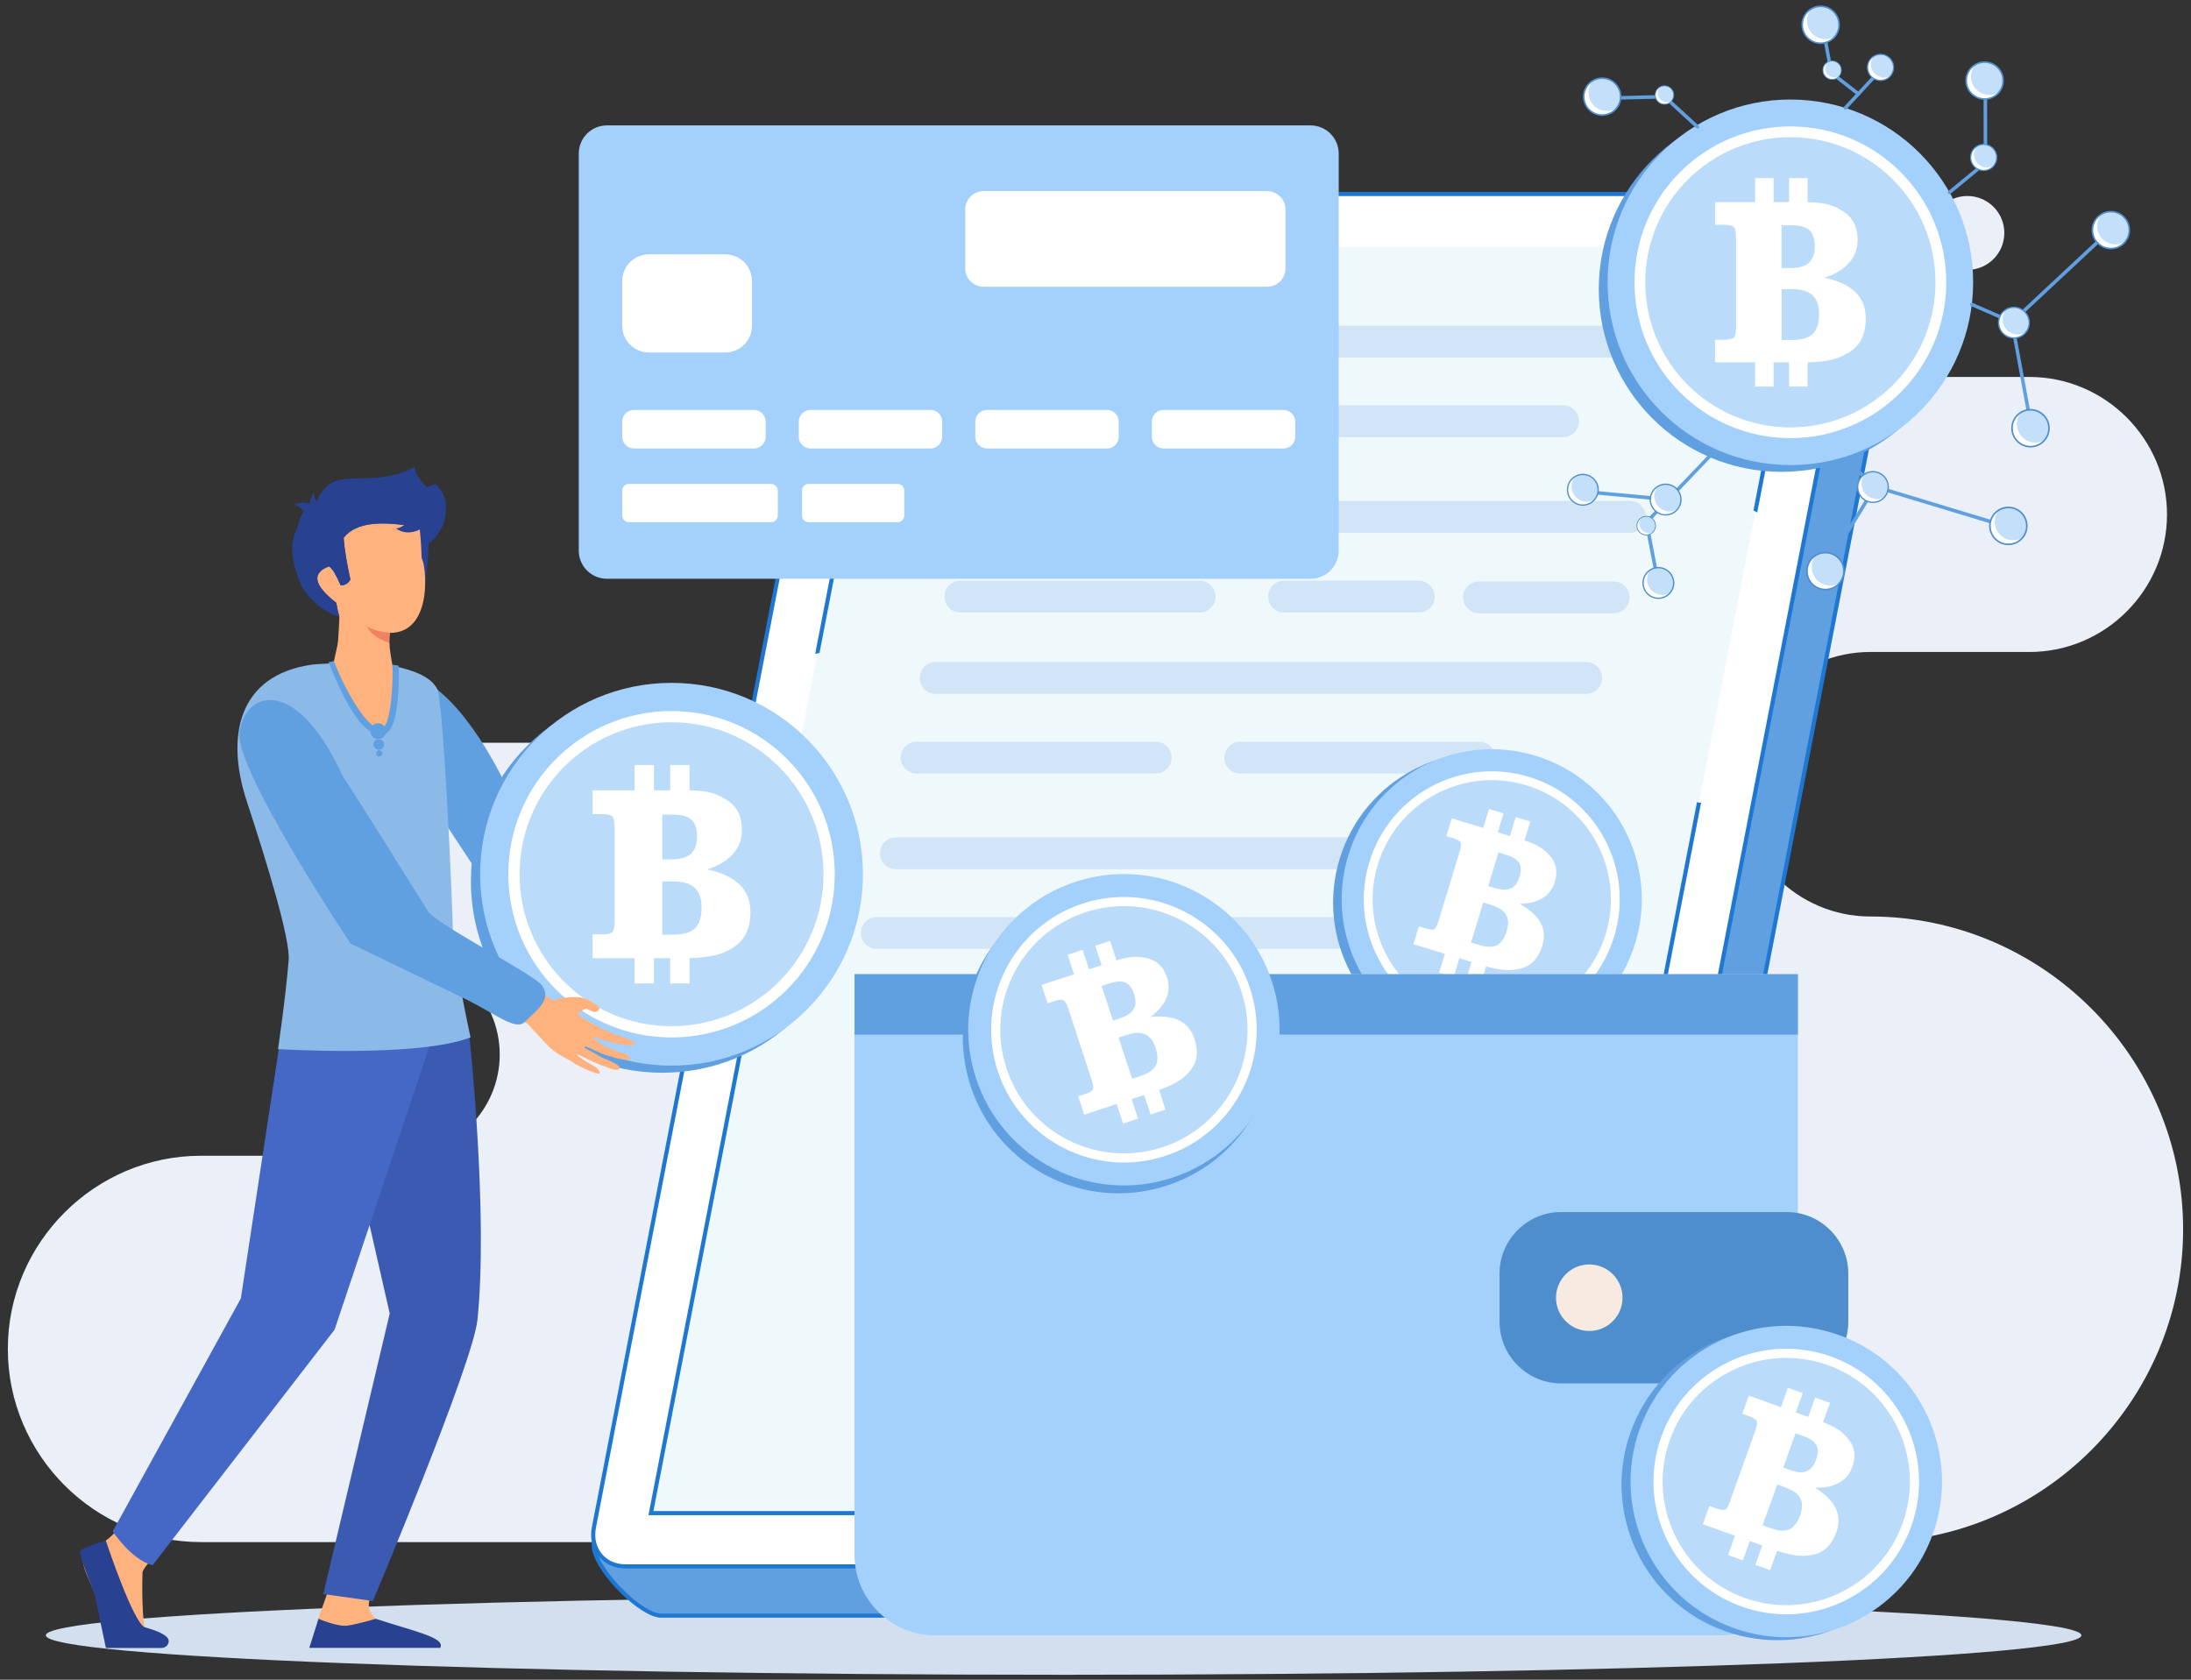 <svg xmlns="http://www.w3.org/2000/svg" width="210" height="161" viewBox="0 0 210 161" fill="none"><rect x="0" y="0" width="210" height="161" fill="#333333" stroke="none"/><g clip-path="url(#clip0_1842_6052)"><path fill-rule="evenodd" clip-rule="evenodd" d="M188.567 25.868C186.611 25.868 185.026 24.282 185.026 22.327C185.026 20.372 186.611 18.786 188.567 18.786C190.522 18.786 192.108 20.372 192.108 22.327C192.108 24.282 190.522 25.868 188.567 25.868ZM38.19 110.779H19.267C9.082 110.779 0.75 119.111 0.75 129.295C0.75 139.478 9.082 147.81 19.267 147.81H179.263C195.754 147.81 209.245 134.319 209.245 117.828C209.245 101.337 195.754 87.846 179.263 87.846C172.29 87.846 166.586 82.142 166.586 75.169C166.586 68.196 172.29 62.492 179.263 62.492H194.519C201.769 62.492 207.7 56.561 207.7 49.312C207.7 42.064 201.769 36.131 194.519 36.131H175.227C172.405 36.131 170.096 33.823 170.096 31.001C170.096 28.179 172.405 25.87 175.227 25.87H178.629C180.578 25.87 182.172 24.276 182.172 22.329C182.172 20.38 180.578 18.788 178.629 18.788H156.312C151.612 18.788 151.089 24.339 139.217 24.339H111.69C109.148 24.339 107.068 26.419 107.068 28.961C107.068 31.502 109.146 33.582 111.69 33.582H116.127C119.81 33.582 122.823 36.596 122.823 40.278C122.823 43.961 119.81 46.974 116.127 46.974H102.771C84.737 46.974 82.19 51.687 79.031 61.062C75.872 70.436 59.468 71.192 59.468 71.192H37.036C31.485 71.192 26.947 75.733 26.947 81.281C26.947 86.832 31.488 91.373 37.036 91.373H38.192C43.531 91.373 47.896 95.74 47.896 101.077C47.896 106.415 43.528 110.783 38.192 110.783L38.19 110.779Z" fill="#EAEFF8"></path><path fill-rule="evenodd" clip-rule="evenodd" d="M101.945 160.529C155.675 160.529 199.496 158.83 199.496 156.747C199.496 154.665 155.675 152.966 101.945 152.966C48.214 152.966 4.394 154.665 4.394 156.747C4.394 158.83 48.214 160.529 101.945 160.529Z" fill="#D2DFEE"></path><path fill-rule="evenodd" clip-rule="evenodd" d="M176.84 18.6H86.656C84.597 18.6 84.82 25.021 84.357 27.065L56.943 147.854C56.478 149.898 61.303 154.861 63.362 154.861H153.548C155.607 154.861 157.615 153.179 158.013 151.12L182.024 27.065C182.422 25.007 178.899 18.6 176.84 18.6Z" fill="#61A0E0"></path><path fill-rule="evenodd" clip-rule="evenodd" d="M176.842 18.401H86.657C84.979 18.401 84.68 21.9 84.45 24.617C84.365 25.601 84.29 26.479 84.167 27.018L56.752 147.807C56.728 147.916 56.716 148.029 56.716 148.147C56.716 149.229 57.734 150.825 59.021 152.207C60.301 153.58 61.861 154.756 62.951 155.004C63.099 155.039 63.236 155.055 63.365 155.055H153.552C154.627 155.055 155.689 154.617 156.532 153.91C157.374 153.205 158.002 152.229 158.21 151.152L182.221 27.097C182.245 26.976 182.256 26.843 182.256 26.701C182.256 25.53 181.484 23.564 180.464 21.849C179.434 20.118 178.135 18.626 177.095 18.424C177.01 18.407 176.927 18.399 176.846 18.399L176.842 18.401ZM86.657 18.795H176.842C176.899 18.795 176.957 18.801 177.016 18.814C177.939 18.991 179.143 20.405 180.122 22.053C181.112 23.716 181.86 25.605 181.86 26.705C181.86 26.825 181.852 26.934 181.833 27.029L157.822 151.084C157.632 152.067 157.055 152.962 156.279 153.613C155.503 154.261 154.532 154.665 153.55 154.665H63.364C63.263 154.665 63.151 154.651 63.036 154.625C62.022 154.394 60.54 153.267 59.307 151.942C58.079 150.625 57.11 149.128 57.11 148.151C57.11 148.06 57.118 147.975 57.136 147.898L84.549 27.107C84.678 26.534 84.755 25.645 84.84 24.651C85.058 22.092 85.341 18.797 86.656 18.797L86.657 18.795Z" fill="#1E77D1"></path><path fill-rule="evenodd" clip-rule="evenodd" d="M175.588 18.6H85.404C83.346 18.6 81.336 20.282 80.938 22.341L56.927 146.396C56.529 148.454 57.886 150.137 59.944 150.137H150.131C152.189 150.137 154.197 148.452 154.595 146.396L178.606 22.341C179.004 20.282 177.647 18.6 175.588 18.6Z" fill="white"></path><path fill-rule="evenodd" clip-rule="evenodd" d="M175.589 18.401H85.404C84.327 18.401 83.267 18.84 82.423 19.547C81.58 20.252 80.952 21.227 80.746 22.302L56.733 146.357C56.684 146.611 56.66 146.862 56.66 147.102C56.66 147.898 56.919 148.615 57.367 149.169C57.82 149.724 58.464 150.116 59.236 150.266C59.462 150.31 59.698 150.332 59.943 150.332H150.129C151.204 150.332 152.266 149.894 153.109 149.187C153.951 148.482 154.579 147.504 154.787 146.43L178.798 22.375C178.847 22.118 178.871 21.87 178.871 21.629C178.871 20.833 178.614 20.118 178.164 19.563C177.712 19.007 177.069 18.616 176.296 18.466C176.069 18.424 175.833 18.399 175.589 18.399V18.401ZM85.404 18.795H175.589C175.811 18.795 176.023 18.816 176.223 18.854C176.902 18.985 177.465 19.329 177.859 19.813C178.253 20.298 178.477 20.928 178.477 21.631C178.477 21.849 178.457 22.076 178.412 22.302L154.401 146.357C154.211 147.341 153.634 148.236 152.858 148.886C152.082 149.536 151.111 149.938 150.129 149.938H59.943C59.72 149.938 59.508 149.916 59.308 149.88C58.63 149.748 58.066 149.407 57.672 148.922C57.278 148.438 57.054 147.807 57.054 147.102C57.054 146.884 57.076 146.66 57.119 146.432L81.132 22.377C81.322 21.393 81.899 20.498 82.675 19.848C83.451 19.199 84.422 18.795 85.404 18.795Z" fill="#1E77D1"></path><path fill-rule="evenodd" clip-rule="evenodd" d="M173.145 23.702L149.661 145.032H62.39L85.874 23.702H173.145Z" fill="#EFF9FC"></path><path fill-rule="evenodd" clip-rule="evenodd" d="M172.907 23.898L168.063 48.925C168.186 48.988 168.308 49.056 168.425 49.125L173.384 23.504H157.624C157.703 23.633 157.78 23.765 157.854 23.898H172.907ZM162.648 76.899L149.498 144.834H126.444C126.434 144.965 126.42 145.097 126.404 145.228H149.825L163.042 76.948C162.91 76.936 162.779 76.917 162.65 76.899H162.648ZM107.218 144.834H62.628L72.881 91.863C72.76 91.79 72.641 91.713 72.526 91.635L62.151 145.228H107.325C107.287 145.099 107.251 144.967 107.218 144.834ZM78.549 62.578L80.43 52.866C80.315 52.751 80.206 52.63 80.099 52.508L78.133 62.669C78.27 62.634 78.41 62.606 78.551 62.58L78.549 62.578ZM83.05 39.324L86.035 23.898H108.628L108.77 23.504H85.712L82.607 39.546C82.753 39.468 82.9 39.393 83.05 39.324Z" fill="#1E77D1"></path><path fill-rule="evenodd" clip-rule="evenodd" d="M97.707 31.209H160.055C160.895 31.209 161.582 31.896 161.582 32.736C161.582 33.576 160.895 34.265 160.055 34.265H97.707C96.867 34.265 96.18 33.578 96.18 32.738C96.18 31.898 96.867 31.209 97.707 31.209ZM133.733 87.976H146.646C147.487 87.976 148.173 88.662 148.173 89.505C148.173 90.345 147.487 91.032 146.646 91.032H133.733C132.893 91.032 132.206 90.345 132.206 89.505C132.206 88.664 132.893 87.976 133.733 87.976ZM115.052 87.899H127.966C128.806 87.899 129.493 88.586 129.493 89.428C129.493 90.268 128.806 90.955 127.966 90.955H115.052C114.212 90.955 113.525 90.268 113.525 89.428C113.525 88.588 114.212 87.899 115.052 87.899ZM84.03 87.899H106.952C107.793 87.899 108.481 88.586 108.481 89.428C108.481 90.268 107.795 90.955 106.952 90.955H84.03C83.19 90.955 82.503 90.268 82.503 89.428C82.503 88.588 83.19 87.899 84.03 87.899ZM85.864 80.259H148.212C149.052 80.259 149.739 80.946 149.739 81.786C149.739 82.627 149.052 83.316 148.212 83.316H85.864C85.024 83.316 84.337 82.629 84.337 81.788C84.337 80.948 85.024 80.259 85.864 80.259ZM118.872 71.091H141.794C142.635 71.091 143.324 71.778 143.324 72.618C143.324 73.458 142.635 74.145 141.794 74.145H118.872C118.032 74.145 117.345 73.458 117.345 72.618C117.345 71.778 118.032 71.091 118.872 71.091ZM87.85 71.091H110.772C111.612 71.091 112.299 71.778 112.299 72.618C112.299 73.458 111.612 74.145 110.772 74.145H87.85C87.009 74.145 86.323 73.458 86.323 72.618C86.323 71.778 87.009 71.091 87.85 71.091ZM89.684 63.451H152.032C152.872 63.451 153.559 64.138 153.559 64.981C153.559 65.821 152.872 66.508 152.032 66.508H89.684C88.844 66.508 88.157 65.821 88.157 64.981C88.157 64.14 88.844 63.451 89.684 63.451ZM141.754 55.733H154.668C155.508 55.733 156.195 56.42 156.195 57.262C156.195 58.103 155.508 58.789 154.668 58.789H141.754C140.914 58.789 140.227 58.103 140.227 57.262C140.227 56.422 140.914 55.733 141.754 55.733ZM123.074 55.656H135.987C136.827 55.656 137.514 56.343 137.514 57.185C137.514 58.026 136.827 58.713 135.987 58.713H123.074C122.233 58.713 121.546 58.026 121.546 57.185C121.546 56.345 122.233 55.656 123.074 55.656ZM92.053 55.656H114.976C115.816 55.656 116.503 56.343 116.503 57.185C116.503 58.026 115.816 58.713 114.976 58.713H92.053C91.213 58.713 90.524 58.026 90.524 57.185C90.524 56.345 91.211 55.656 92.053 55.656ZM93.887 48.017H156.235C157.075 48.017 157.762 48.704 157.762 49.544C157.762 50.384 157.075 51.073 156.235 51.073H93.887C93.047 51.073 92.358 50.386 92.358 49.544C92.358 48.704 93.045 48.017 93.887 48.017ZM126.893 38.848H149.816C150.656 38.848 151.345 39.535 151.345 40.376C151.345 41.216 150.658 41.905 149.816 41.905H126.893C126.053 41.905 125.366 41.218 125.366 40.377C125.366 39.537 126.053 38.848 126.893 38.848ZM95.873 38.848H118.795C119.636 38.848 120.322 39.535 120.322 40.376C120.322 41.216 119.636 41.905 118.795 41.905H95.873C95.033 41.905 94.346 41.218 94.346 40.377C94.346 39.537 95.033 38.848 95.873 38.848Z" fill="#D2E5F7"></path><path fill-rule="evenodd" clip-rule="evenodd" d="M146.351 72.752C153.948 75.067 158.232 83.104 155.917 90.701C153.602 98.3 145.565 102.583 137.968 100.268C130.371 97.953 126.087 89.916 128.401 82.319C130.716 74.722 138.754 70.439 146.351 72.754V72.752Z" fill="#61A0E0"></path><path fill-rule="evenodd" clip-rule="evenodd" d="M147.173 72.441C154.77 74.755 159.052 82.793 156.737 90.39C154.423 97.987 146.385 102.271 138.788 99.954C131.191 97.639 126.907 89.602 129.222 82.005C131.537 74.408 139.574 70.124 147.171 72.439L147.173 72.441Z" fill="#A4D0FC"></path><path fill-rule="evenodd" clip-rule="evenodd" d="M146.555 74.466C153.035 76.439 156.687 83.293 154.712 89.773C152.738 96.253 145.885 99.905 139.405 97.93C132.925 95.954 129.273 89.103 131.248 82.623C133.222 76.143 140.075 72.49 146.555 74.466Z" fill="white"></path><path fill-rule="evenodd" clip-rule="evenodd" d="M146.309 75.276C152.343 77.114 155.743 83.495 153.904 89.527C152.066 95.561 145.685 98.96 139.652 97.122C133.618 95.284 130.22 88.903 132.059 82.869C133.897 76.838 140.278 73.438 146.309 75.276Z" fill="#BBDBFA"></path><path fill-rule="evenodd" clip-rule="evenodd" d="M135.471 90.505L135.992 88.796L136.598 88.98C136.998 89.101 137.275 89.134 137.43 89.079C137.584 89.025 137.729 88.774 137.864 88.33L137.891 88.241L139.898 81.652C140.04 81.183 140.068 80.878 139.983 80.735C139.898 80.591 139.642 80.454 139.218 80.325L138.628 80.145L139.149 78.436L142.165 79.355L142.718 77.539L144.11 77.963L143.557 79.779L144.724 80.135L145.278 78.319L146.669 78.743L146.116 80.559C147.497 81.007 148.009 81.411 148.57 82.056C149.164 82.734 149.317 83.565 149.018 84.544C148.814 85.213 148.427 85.724 147.849 86.079C147.273 86.435 146.54 86.621 145.655 86.633C146.631 87.178 147.3 87.784 147.659 88.443C148.019 89.101 148.073 89.837 147.825 90.65C147.465 91.832 146.795 92.555 145.815 92.816C144.916 93.056 144.076 93.079 142.44 92.622L141.886 94.442L140.492 94.018L141.046 92.202L139.88 91.846L139.327 93.662L137.935 93.238L138.489 91.424L135.471 90.505ZM140.993 90.34L141.767 90.574C142.5 90.798 143.072 90.804 143.482 90.6C143.89 90.39 144.201 89.938 144.413 89.239C144.609 88.598 144.583 88.079 144.344 87.671C144.1 87.265 143.627 86.954 142.918 86.738L142.161 86.508L140.993 90.34ZM142.642 84.926L143.302 85.126C143.942 85.322 144.447 85.33 144.823 85.154C145.199 84.977 145.471 84.605 145.645 84.039C145.817 83.476 145.801 83.031 145.603 82.706C145.403 82.379 144.985 82.12 144.346 81.926L143.623 81.706L142.644 84.926H142.642Z" fill="white"></path><path d="M58.172 12.02H125.61C127.101 12.02 128.311 13.229 128.311 14.72V52.774C128.311 54.265 127.101 55.475 125.61 55.475H58.172C56.682 55.475 55.472 54.265 55.472 52.774V14.72C55.472 13.229 56.682 12.02 58.172 12.02Z" fill="#A4D0FC"></path><path fill-rule="evenodd" clip-rule="evenodd" d="M94.268 18.318H121.456C122.42 18.318 123.209 19.108 123.209 20.072V25.734C123.209 26.697 122.42 27.487 121.456 27.487H94.268C93.302 27.487 92.514 26.697 92.514 25.734V20.072C92.514 19.108 93.302 18.318 94.268 18.318ZM62.191 24.378H69.525C70.929 24.378 72.076 25.526 72.076 26.929V31.236C72.076 32.638 70.929 33.787 69.525 33.787H62.191C60.787 33.787 59.64 32.64 59.64 31.236V26.929C59.64 25.526 60.787 24.378 62.191 24.378ZM60.278 46.383H73.913C74.262 46.383 74.551 46.67 74.551 47.022V49.413C74.551 49.765 74.264 50.052 73.913 50.052H60.278C59.926 50.052 59.64 49.765 59.64 49.413V47.022C59.64 46.67 59.926 46.383 60.278 46.383ZM77.508 46.383H86.032C86.384 46.383 86.671 46.67 86.671 47.022V49.413C86.671 49.765 86.384 50.052 86.032 50.052H77.508C77.157 50.052 76.87 49.765 76.87 49.413V47.022C76.87 46.67 77.157 46.383 77.508 46.383ZM60.763 39.289H72.264C72.882 39.289 73.387 39.797 73.387 40.413V41.867C73.387 42.481 72.88 42.988 72.264 42.988H60.763C60.149 42.988 59.64 42.483 59.64 41.867V40.413C59.64 39.794 60.145 39.289 60.763 39.289ZM111.522 39.289H123.024C123.642 39.289 124.147 39.797 124.147 40.413V41.867C124.147 42.481 123.64 42.988 123.024 42.988H111.522C110.906 42.988 110.399 42.483 110.399 41.867V40.413C110.399 39.794 110.904 39.289 111.522 39.289ZM94.603 39.289H106.104C106.723 39.289 107.228 39.797 107.228 40.413V41.867C107.228 42.481 106.721 42.988 106.104 42.988H94.603C93.987 42.988 93.48 42.483 93.48 41.867V40.413C93.48 39.794 93.985 39.289 94.603 39.289ZM77.682 39.289H89.183C89.802 39.289 90.306 39.797 90.306 40.413V41.867C90.306 42.481 89.799 42.988 89.183 42.988H77.682C77.066 42.988 76.559 42.483 76.559 41.867V40.413C76.559 39.794 77.064 39.289 77.682 39.289Z" fill="white"></path><path fill-rule="evenodd" clip-rule="evenodd" d="M81.901 93.377H172.32V149.406C172.32 153.444 169.016 156.749 164.978 156.749H89.626C85.376 156.749 81.899 153.272 81.899 149.022V93.379L81.901 93.377Z" fill="#A4D0FC"></path><path d="M172.321 93.377H81.902V99.17H172.321V93.377Z" fill="#61A0E0"></path><path fill-rule="evenodd" clip-rule="evenodd" d="M149.622 116.175H171.257C174.499 116.175 177.152 118.827 177.152 122.069V126.703C177.152 129.945 174.499 132.597 171.257 132.597H149.622C146.38 132.597 143.728 129.945 143.728 126.703V122.069C143.728 118.827 146.38 116.175 149.622 116.175Z" fill="#4F8ECC"></path><path fill-rule="evenodd" clip-rule="evenodd" d="M152.325 127.575C154.083 127.575 155.515 126.143 155.515 124.388C155.515 122.632 154.083 121.198 152.325 121.198C150.568 121.198 149.138 122.63 149.138 124.388C149.138 126.145 150.57 127.575 152.325 127.575Z" fill="#F7EBE1"></path><path fill-rule="evenodd" clip-rule="evenodd" d="M170.755 10.191C180.429 10.191 188.272 18.035 188.272 27.708C188.272 37.382 180.429 45.227 170.755 45.227C161.082 45.227 153.236 37.384 153.236 27.708C153.236 18.033 161.08 10.191 170.755 10.191Z" fill="#61A0E0"></path><path fill-rule="evenodd" clip-rule="evenodd" d="M171.601 9.539C181.277 9.539 189.12 17.383 189.12 27.058C189.12 36.734 181.277 44.577 171.601 44.577C161.925 44.577 154.084 36.734 154.084 27.058C154.084 17.383 161.927 9.539 171.601 9.539Z" fill="#A4D0FC"></path><path fill-rule="evenodd" clip-rule="evenodd" d="M171.601 12.116C179.852 12.116 186.54 18.806 186.54 27.056C186.54 35.305 179.852 41.995 171.601 41.995C163.349 41.995 156.661 35.307 156.661 27.056C156.661 18.804 163.349 12.116 171.601 12.116Z" fill="white"></path><path fill-rule="evenodd" clip-rule="evenodd" d="M171.601 13.149C179.283 13.149 185.51 19.377 185.51 27.059C185.51 34.741 179.283 40.966 171.601 40.966C163.919 40.966 157.693 34.739 157.693 27.059C157.693 19.379 163.921 13.149 171.601 13.149Z" fill="#BBDBFA"></path><path fill-rule="evenodd" clip-rule="evenodd" d="M164.38 34.74V32.565H165.152C165.659 32.565 165.996 32.504 166.155 32.385C166.315 32.268 166.396 31.924 166.396 31.359V22.855C166.396 22.259 166.319 21.893 166.17 21.754C166.02 21.616 165.673 21.548 165.131 21.548H164.38V19.372H168.222V17.061H169.995V19.372H171.48V17.061H173.254V19.376C175.023 19.407 175.762 19.698 176.645 20.247C177.578 20.827 178.049 21.74 178.049 22.988C178.049 23.838 177.778 24.572 177.233 25.19C176.687 25.808 175.9 26.287 174.874 26.614C176.205 26.905 177.199 27.369 177.851 28.01C178.503 28.65 178.827 29.486 178.827 30.524C178.827 32.029 178.303 33.108 177.253 33.76C176.292 34.36 175.322 34.684 173.252 34.732V37.049H171.478V34.738H169.993V37.049H168.22V34.738H164.378L164.38 34.74ZM170.755 32.587H171.741C172.676 32.587 173.344 32.391 173.748 32.007C174.15 31.619 174.35 30.981 174.35 30.092C174.35 29.278 174.136 28.68 173.714 28.29C173.286 27.905 172.621 27.711 171.722 27.711H170.757V32.589L170.755 32.587ZM170.755 25.695H171.595C172.413 25.695 173.003 25.527 173.377 25.188C173.75 24.848 173.938 24.317 173.938 23.596C173.938 22.875 173.763 22.368 173.415 22.057C173.068 21.748 172.488 21.596 171.676 21.596H170.755V25.695Z" fill="white"></path><path fill-rule="evenodd" clip-rule="evenodd" d="M176.827 44.229C176.758 44.167 176.754 44.06 176.815 43.991C176.877 43.922 176.984 43.916 177.055 43.979L179.842 46.526L179.945 46.621L179.873 46.74L175.698 53.564C175.649 53.644 175.544 53.669 175.465 53.62C175.384 53.572 175.36 53.467 175.409 53.388L179.511 46.684L176.825 44.231L176.827 44.229Z" fill="#61A0E0"></path><path fill-rule="evenodd" clip-rule="evenodd" d="M179.681 46.813C179.592 46.787 179.541 46.692 179.567 46.601C179.594 46.512 179.689 46.46 179.78 46.488L190.881 49.849C190.972 49.876 191.023 49.973 190.994 50.061C190.968 50.15 190.873 50.203 190.782 50.175L179.681 46.813Z" fill="#61A0E0"></path><path fill-rule="evenodd" clip-rule="evenodd" d="M163.675 43.677C163.739 43.608 163.846 43.606 163.915 43.671C163.982 43.736 163.984 43.843 163.921 43.911L157.991 50.119L159.096 55.839C159.114 55.932 159.053 56.021 158.96 56.037C158.869 56.053 158.78 55.995 158.762 55.902L157.641 50.096L157.625 50.012L157.686 49.949L163.677 43.677H163.675Z" fill="#61A0E0"></path><path fill-rule="evenodd" clip-rule="evenodd" d="M159.91 47.711C160.003 47.719 160.071 47.802 160.063 47.895C160.055 47.987 159.972 48.056 159.879 48.048L151.682 47.278C151.59 47.27 151.521 47.19 151.529 47.095C151.537 47.002 151.62 46.933 151.713 46.941L159.91 47.711Z" fill="#61A0E0"></path><path fill-rule="evenodd" clip-rule="evenodd" d="M188.925 29.341C188.84 29.305 188.802 29.204 188.838 29.119C188.876 29.034 188.975 28.996 189.06 29.032L192.912 30.711L192.995 30.747L193.011 30.836L194.639 39.696C194.655 39.788 194.595 39.875 194.504 39.892C194.411 39.908 194.324 39.847 194.308 39.756L192.694 30.983L188.925 29.341Z" fill="#61A0E0"></path><path fill-rule="evenodd" clip-rule="evenodd" d="M192.96 30.987C192.892 31.05 192.784 31.047 192.722 30.979C192.657 30.91 192.661 30.803 192.73 30.741L201.234 22.796C201.303 22.731 201.41 22.735 201.472 22.804C201.535 22.873 201.531 22.98 201.464 23.044L192.96 30.987Z" fill="#61A0E0"></path><path fill-rule="evenodd" clip-rule="evenodd" d="M186.963 18.565C186.89 18.623 186.783 18.613 186.725 18.542C186.664 18.47 186.676 18.363 186.747 18.304L190.128 15.517L190.12 9.194C190.12 9.101 190.197 9.024 190.29 9.024C190.383 9.024 190.459 9.101 190.459 9.194L190.469 15.595V15.676L190.407 15.727L186.963 18.565Z" fill="#61A0E0"></path><path fill-rule="evenodd" clip-rule="evenodd" d="M162.802 12.031C162.87 12.095 162.874 12.2 162.812 12.269C162.749 12.338 162.642 12.342 162.573 12.279L159.475 9.441L153.383 9.592C153.29 9.595 153.211 9.52 153.209 9.427C153.209 9.334 153.282 9.257 153.375 9.253L159.535 9.1L159.655 9.144L162.804 12.027L162.802 12.031Z" fill="#61A0E0"></path><path fill-rule="evenodd" clip-rule="evenodd" d="M176.997 10.46C176.932 10.529 176.827 10.533 176.759 10.468C176.692 10.403 176.686 10.296 176.75 10.23L180.247 6.458C180.312 6.39 180.417 6.386 180.485 6.45C180.554 6.515 180.558 6.62 180.493 6.689L176.997 10.46Z" fill="#61A0E0"></path><path fill-rule="evenodd" clip-rule="evenodd" d="M178.222 8.868C178.295 8.925 178.309 9.032 178.253 9.106C178.196 9.179 178.089 9.193 178.014 9.137L175.427 7.117L175.364 7.014L174.754 3.729C174.736 3.636 174.799 3.55 174.889 3.533C174.98 3.515 175.069 3.578 175.085 3.669L175.685 6.889L178.222 8.87V8.868Z" fill="#61A0E0"></path><path fill-rule="evenodd" clip-rule="evenodd" d="M192.493 48.637C193.469 48.637 194.263 49.428 194.263 50.406C194.263 51.384 193.471 52.176 192.493 52.176C191.515 52.176 190.724 51.384 190.724 50.406C190.724 49.428 191.517 48.637 192.493 48.637Z" fill="#C3DFFA"></path><path fill-rule="evenodd" clip-rule="evenodd" d="M193.946 51.477C193.623 51.907 193.11 52.184 192.532 52.184C191.557 52.184 190.763 51.392 190.763 50.415C190.763 49.805 191.072 49.267 191.54 48.948C191.318 49.245 191.187 49.613 191.187 50.011C191.187 50.988 191.979 51.78 192.956 51.78C193.324 51.78 193.665 51.667 193.948 51.475L193.946 51.477Z" fill="white"></path><path fill-rule="evenodd" clip-rule="evenodd" d="M192.494 48.56C193.003 48.56 193.463 48.769 193.799 49.102C194.132 49.435 194.34 49.898 194.34 50.407C194.34 50.916 194.132 51.378 193.799 51.712C193.463 52.045 193.003 52.253 192.494 52.253C191.985 52.253 191.522 52.047 191.189 51.712C190.855 51.378 190.649 50.916 190.649 50.407C190.649 49.898 190.855 49.435 191.191 49.102C191.524 48.769 191.987 48.56 192.496 48.56H192.494ZM193.691 49.209C193.384 48.902 192.962 48.714 192.494 48.714C192.025 48.714 191.601 48.904 191.296 49.209C190.989 49.516 190.801 49.938 190.801 50.407C190.801 50.875 190.991 51.298 191.296 51.605C191.603 51.912 192.025 52.102 192.494 52.102C192.962 52.102 193.384 51.912 193.691 51.607C193.998 51.3 194.188 50.875 194.188 50.409C194.188 49.942 193.998 49.518 193.691 49.211V49.209Z" fill="#4F8ECC"></path><path fill-rule="evenodd" clip-rule="evenodd" d="M174.959 52.97C175.937 52.97 176.728 53.761 176.728 54.739C176.728 55.717 175.937 56.509 174.959 56.509C173.981 56.509 173.189 55.717 173.189 54.739C173.189 53.761 173.981 52.97 174.959 52.97Z" fill="#C3DFFA"></path><path fill-rule="evenodd" clip-rule="evenodd" d="M176.411 55.813C176.088 56.241 175.575 56.52 174.995 56.52C174.017 56.52 173.226 55.728 173.226 54.751C173.226 54.141 173.533 53.603 174.003 53.286C173.781 53.581 173.648 53.951 173.648 54.349C173.648 55.326 174.44 56.118 175.417 56.118C175.785 56.118 176.126 56.005 176.411 55.813Z" fill="white"></path><path fill-rule="evenodd" clip-rule="evenodd" d="M174.959 52.895C175.468 52.895 175.93 53.104 176.263 53.437C176.597 53.772 176.805 54.233 176.805 54.742C176.805 55.251 176.599 55.713 176.263 56.047C175.93 56.382 175.468 56.588 174.959 56.588C174.45 56.588 173.987 56.382 173.654 56.047C173.32 55.713 173.112 55.251 173.112 54.742C173.112 54.233 173.318 53.772 173.654 53.437C173.987 53.104 174.45 52.895 174.959 52.895ZM176.156 53.542C175.851 53.235 175.427 53.045 174.959 53.045C174.49 53.045 174.068 53.235 173.761 53.542C173.454 53.849 173.266 54.271 173.266 54.74C173.266 55.208 173.456 55.63 173.763 55.938C174.07 56.245 174.492 56.432 174.961 56.432C175.429 56.432 175.851 56.243 176.158 55.938C176.465 55.63 176.655 55.206 176.655 54.74C176.655 54.273 176.465 53.849 176.16 53.542H176.156Z" fill="#4F8ECC"></path><path fill-rule="evenodd" clip-rule="evenodd" d="M194.617 39.273C195.595 39.273 196.387 40.066 196.387 41.042C196.387 42.018 195.595 42.811 194.617 42.811C193.639 42.811 192.848 42.018 192.848 41.042C192.848 40.066 193.639 39.273 194.617 39.273Z" fill="#C3DFFA"></path><path fill-rule="evenodd" clip-rule="evenodd" d="M196.067 42.113C195.744 42.541 195.231 42.82 194.653 42.82C193.676 42.82 192.884 42.028 192.884 41.05C192.884 40.44 193.191 39.903 193.661 39.586C193.439 39.881 193.306 40.251 193.306 40.648C193.306 41.626 194.098 42.418 195.075 42.418C195.443 42.418 195.784 42.305 196.067 42.113Z" fill="white"></path><path fill-rule="evenodd" clip-rule="evenodd" d="M194.616 39.196C195.125 39.196 195.587 39.404 195.921 39.738C196.254 40.073 196.462 40.533 196.462 41.042C196.462 41.552 196.256 42.014 195.921 42.347C195.587 42.681 195.125 42.889 194.616 42.889C194.107 42.889 193.644 42.683 193.311 42.347C192.978 42.014 192.77 41.552 192.77 41.042C192.77 40.533 192.976 40.071 193.311 39.738C193.644 39.404 194.107 39.196 194.616 39.196ZM195.812 39.845C195.507 39.538 195.082 39.348 194.614 39.348C194.145 39.348 193.723 39.538 193.416 39.845C193.109 40.152 192.921 40.574 192.921 41.042C192.921 41.511 193.111 41.933 193.418 42.24C193.725 42.547 194.147 42.735 194.616 42.735C195.084 42.735 195.507 42.545 195.814 42.24C196.121 41.933 196.311 41.511 196.311 41.042C196.311 40.574 196.121 40.152 195.816 39.845H195.812Z" fill="#4F8ECC"></path><path fill-rule="evenodd" clip-rule="evenodd" d="M202.316 20.285C203.292 20.285 204.086 21.079 204.086 22.055C204.086 23.03 203.294 23.824 202.316 23.824C201.339 23.824 200.547 23.032 200.547 22.055C200.547 21.077 201.339 20.285 202.316 20.285Z" fill="#C3DFFA"></path><path fill-rule="evenodd" clip-rule="evenodd" d="M203.768 23.128C203.445 23.557 202.932 23.835 202.352 23.835C201.377 23.835 200.583 23.044 200.583 22.066C200.583 21.456 200.89 20.919 201.359 20.602C201.136 20.896 201.005 21.266 201.005 21.664C201.005 22.642 201.797 23.433 202.775 23.433C203.142 23.433 203.484 23.32 203.766 23.128H203.768Z" fill="white"></path><path fill-rule="evenodd" clip-rule="evenodd" d="M202.317 20.209C202.826 20.209 203.289 20.415 203.622 20.75C203.955 21.086 204.163 21.546 204.163 22.055C204.163 22.564 203.957 23.027 203.622 23.36C203.289 23.693 202.826 23.899 202.317 23.899C201.808 23.899 201.345 23.693 201.012 23.36C200.679 23.027 200.471 22.564 200.471 22.055C200.471 21.546 200.677 21.084 201.012 20.75C201.345 20.417 201.808 20.209 202.317 20.209ZM203.515 20.857C203.208 20.55 202.786 20.36 202.317 20.36C201.848 20.36 201.426 20.55 201.119 20.857C200.812 21.164 200.624 21.587 200.624 22.055C200.624 22.524 200.814 22.946 201.119 23.253C201.426 23.56 201.848 23.748 202.317 23.748C202.786 23.748 203.208 23.558 203.515 23.253C203.822 22.946 204.012 22.524 204.012 22.055C204.012 21.587 203.822 21.164 203.515 20.857Z" fill="#4F8ECC"></path><path fill-rule="evenodd" clip-rule="evenodd" d="M190.224 5.952C191.201 5.952 191.993 6.744 191.993 7.722C191.993 8.699 191.201 9.491 190.224 9.491C189.246 9.491 188.454 8.699 188.454 7.722C188.454 6.744 189.246 5.952 190.224 5.952Z" fill="#C3DFFA"></path><path fill-rule="evenodd" clip-rule="evenodd" d="M191.674 8.792C191.35 9.222 190.837 9.499 190.26 9.499C189.282 9.499 188.49 8.705 188.49 7.729C188.49 7.119 188.797 6.582 189.266 6.265C189.044 6.56 188.912 6.929 188.912 7.327C188.912 8.305 189.704 9.097 190.682 9.097C191.05 9.097 191.391 8.986 191.674 8.792Z" fill="white"></path><path fill-rule="evenodd" clip-rule="evenodd" d="M190.223 5.876C190.732 5.876 191.195 6.082 191.528 6.417C191.861 6.751 192.069 7.213 192.069 7.722C192.069 8.231 191.863 8.694 191.528 9.027C191.195 9.36 190.732 9.568 190.223 9.568C189.714 9.568 189.252 9.362 188.918 9.027C188.585 8.694 188.379 8.231 188.379 7.722C188.379 7.213 188.585 6.751 188.92 6.417C189.256 6.084 189.716 5.876 190.225 5.876H190.223ZM191.421 6.524C191.114 6.217 190.692 6.029 190.223 6.029C189.754 6.029 189.332 6.219 189.025 6.526C188.718 6.833 188.53 7.256 188.53 7.724C188.53 8.193 188.72 8.615 189.025 8.922C189.332 9.227 189.754 9.417 190.223 9.417C190.692 9.417 191.114 9.227 191.421 8.922C191.728 8.615 191.918 8.193 191.918 7.724C191.918 7.256 191.728 6.833 191.423 6.526L191.421 6.524Z" fill="#4F8ECC"></path><path fill-rule="evenodd" clip-rule="evenodd" d="M190.13 13.839C190.821 13.839 191.381 14.398 191.381 15.089C191.381 15.78 190.821 16.34 190.13 16.34C189.439 16.34 188.88 15.78 188.88 15.089C188.88 14.398 189.439 13.839 190.13 13.839Z" fill="#C3DFFA"></path><path fill-rule="evenodd" clip-rule="evenodd" d="M191.154 15.849C190.925 16.152 190.562 16.348 190.154 16.348C189.463 16.348 188.903 15.789 188.903 15.098C188.903 14.668 189.121 14.288 189.453 14.062C189.295 14.272 189.202 14.53 189.202 14.813C189.202 15.504 189.762 16.063 190.453 16.063C190.713 16.063 190.954 15.982 191.154 15.847V15.849Z" fill="white"></path><path fill-rule="evenodd" clip-rule="evenodd" d="M190.129 13.787C190.489 13.787 190.816 13.932 191.05 14.169C191.287 14.405 191.432 14.732 191.432 15.092C191.432 15.451 191.287 15.779 191.05 16.015C190.814 16.251 190.487 16.397 190.129 16.397C189.772 16.397 189.442 16.251 189.206 16.015C188.97 15.779 188.824 15.451 188.824 15.092C188.824 14.732 188.97 14.405 189.206 14.169C189.442 13.932 189.768 13.787 190.129 13.787ZM190.973 14.244C190.757 14.027 190.456 13.894 190.127 13.894C189.798 13.894 189.497 14.027 189.281 14.246C189.065 14.462 188.931 14.761 188.931 15.092C188.931 15.423 189.065 15.722 189.283 15.938C189.499 16.154 189.798 16.288 190.129 16.288C190.46 16.288 190.759 16.154 190.975 15.938C191.192 15.722 191.327 15.423 191.327 15.092C191.327 14.761 191.192 14.462 190.975 14.246L190.973 14.244Z" fill="#4F8ECC"></path><path fill-rule="evenodd" clip-rule="evenodd" d="M193.027 29.457C193.837 29.457 194.496 30.113 194.496 30.925C194.496 31.738 193.839 32.392 193.027 32.392C192.215 32.392 191.559 31.735 191.559 30.925C191.559 30.116 192.215 29.457 193.027 29.457Z" fill="#C3DFFA"></path><path fill-rule="evenodd" clip-rule="evenodd" d="M194.233 31.814C193.964 32.17 193.538 32.4 193.059 32.4C192.249 32.4 191.593 31.742 191.593 30.932C191.593 30.425 191.849 29.98 192.237 29.716C192.053 29.962 191.942 30.267 191.942 30.599C191.942 31.409 192.599 32.067 193.411 32.067C193.716 32.067 193.999 31.974 194.235 31.814H194.233Z" fill="white"></path><path fill-rule="evenodd" clip-rule="evenodd" d="M193.027 29.394C193.449 29.394 193.833 29.565 194.11 29.842C194.387 30.119 194.558 30.503 194.558 30.925C194.558 31.347 194.387 31.731 194.11 32.007C193.833 32.284 193.449 32.456 193.027 32.456C192.605 32.456 192.221 32.284 191.945 32.007C191.668 31.731 191.496 31.347 191.496 30.925C191.496 30.503 191.668 30.119 191.945 29.842C192.221 29.565 192.605 29.394 193.027 29.394ZM194.021 29.931C193.767 29.676 193.415 29.519 193.027 29.519C192.639 29.519 192.288 29.676 192.033 29.931C191.779 30.185 191.621 30.537 191.621 30.925C191.621 31.312 191.779 31.664 192.033 31.919C192.288 32.173 192.639 32.331 193.027 32.331C193.415 32.331 193.767 32.173 194.021 31.921C194.276 31.666 194.433 31.314 194.433 30.927C194.433 30.539 194.276 30.187 194.021 29.933V29.931Z" fill="#4F8ECC"></path><path fill-rule="evenodd" clip-rule="evenodd" d="M179.513 45.213C180.323 45.213 180.982 45.871 180.982 46.681C180.982 47.491 180.325 48.15 179.513 48.15C178.701 48.15 178.047 47.493 178.047 46.681C178.047 45.869 178.703 45.213 179.513 45.213Z" fill="#C3DFFA"></path><path fill-rule="evenodd" clip-rule="evenodd" d="M180.718 47.57C180.45 47.926 180.023 48.156 179.545 48.156C178.735 48.156 178.076 47.5 178.076 46.688C178.076 46.183 178.333 45.736 178.721 45.472C178.537 45.718 178.426 46.021 178.426 46.352C178.426 47.164 179.082 47.821 179.894 47.821C180.199 47.821 180.482 47.728 180.718 47.568V47.57Z" fill="white"></path><path fill-rule="evenodd" clip-rule="evenodd" d="M179.514 45.15C179.936 45.15 180.32 45.322 180.596 45.599C180.873 45.876 181.045 46.259 181.045 46.681C181.045 47.104 180.873 47.487 180.596 47.764C180.32 48.041 179.936 48.213 179.514 48.213C179.091 48.213 178.708 48.041 178.431 47.764C178.154 47.487 177.982 47.104 177.982 46.681C177.982 46.259 178.154 45.876 178.431 45.599C178.708 45.322 179.091 45.15 179.514 45.15ZM180.507 45.688C180.253 45.433 179.901 45.276 179.514 45.276C179.126 45.276 178.774 45.433 178.52 45.688C178.265 45.942 178.11 46.294 178.11 46.681C178.11 47.069 178.267 47.421 178.522 47.675C178.776 47.93 179.128 48.087 179.516 48.087C179.903 48.087 180.255 47.93 180.509 47.675C180.764 47.421 180.921 47.069 180.921 46.681C180.921 46.294 180.764 45.942 180.509 45.688H180.507Z" fill="#4F8ECC"></path><path fill-rule="evenodd" clip-rule="evenodd" d="M159.646 46.414C160.456 46.414 161.115 47.071 161.115 47.88C161.115 48.691 160.458 49.349 159.646 49.349C158.834 49.349 158.178 48.693 158.178 47.88C158.178 47.069 158.834 46.414 159.646 46.414Z" fill="#C3DFFA"></path><path fill-rule="evenodd" clip-rule="evenodd" d="M160.851 48.771C160.582 49.126 160.158 49.356 159.677 49.356C158.867 49.356 158.211 48.7 158.211 47.888C158.211 47.383 158.465 46.937 158.855 46.672C158.671 46.916 158.56 47.221 158.56 47.555C158.56 48.365 159.217 49.021 160.029 49.021C160.334 49.021 160.619 48.928 160.853 48.769L160.851 48.771Z" fill="white"></path><path fill-rule="evenodd" clip-rule="evenodd" d="M159.647 46.351C160.07 46.351 160.453 46.522 160.73 46.799C161.007 47.076 161.178 47.459 161.178 47.882C161.178 48.304 161.007 48.688 160.73 48.964C160.453 49.241 160.07 49.413 159.647 49.413C159.225 49.413 158.841 49.241 158.565 48.964C158.288 48.688 158.116 48.304 158.116 47.882C158.116 47.459 158.288 47.076 158.565 46.799C158.841 46.522 159.225 46.351 159.647 46.351ZM160.641 46.888C160.389 46.633 160.035 46.478 159.647 46.478C159.26 46.478 158.908 46.635 158.654 46.89C158.399 47.144 158.241 47.496 158.241 47.884C158.241 48.272 158.399 48.623 158.654 48.877C158.908 49.132 159.26 49.29 159.647 49.29C160.035 49.29 160.387 49.132 160.641 48.877C160.896 48.623 161.053 48.272 161.053 47.884C161.053 47.496 160.896 47.144 160.643 46.89L160.641 46.888Z" fill="#4F8ECC"></path><path fill-rule="evenodd" clip-rule="evenodd" d="M151.713 45.474C152.523 45.474 153.181 46.13 153.181 46.942C153.181 47.754 152.525 48.411 151.713 48.411C150.901 48.411 150.244 47.754 150.244 46.942C150.244 46.13 150.901 45.474 151.713 45.474Z" fill="#C3DFFA"></path><path fill-rule="evenodd" clip-rule="evenodd" d="M152.917 47.831C152.648 48.187 152.224 48.417 151.743 48.417C150.933 48.417 150.274 47.76 150.274 46.95C150.274 46.445 150.529 45.999 150.919 45.734C150.735 45.981 150.624 46.286 150.624 46.617C150.624 47.427 151.28 48.086 152.092 48.086C152.397 48.086 152.68 47.993 152.917 47.833V47.831Z" fill="white"></path><path fill-rule="evenodd" clip-rule="evenodd" d="M151.712 45.411C152.134 45.411 152.518 45.583 152.794 45.86C153.071 46.136 153.243 46.52 153.243 46.942C153.243 47.364 153.071 47.748 152.794 48.025C152.518 48.302 152.134 48.473 151.712 48.473C151.29 48.473 150.906 48.302 150.629 48.025C150.352 47.748 150.181 47.364 150.181 46.942C150.181 46.52 150.352 46.136 150.629 45.86C150.906 45.583 151.29 45.411 151.712 45.411ZM152.704 45.948C152.449 45.694 152.098 45.538 151.71 45.538C151.322 45.538 150.97 45.696 150.716 45.95C150.461 46.203 150.304 46.556 150.304 46.944C150.304 47.332 150.461 47.684 150.716 47.938C150.97 48.193 151.322 48.35 151.71 48.35C152.098 48.35 152.449 48.193 152.704 47.938C152.958 47.684 153.116 47.332 153.116 46.944C153.116 46.556 152.958 46.205 152.706 45.95L152.704 45.948Z" fill="#4F8ECC"></path><path fill-rule="evenodd" clip-rule="evenodd" d="M158.95 54.408C159.76 54.408 160.416 55.065 160.416 55.875C160.416 56.685 159.76 57.343 158.95 57.343C158.14 57.343 157.481 56.687 157.481 55.875C157.481 55.063 158.138 54.408 158.95 54.408Z" fill="#C3DFFA"></path><path fill-rule="evenodd" clip-rule="evenodd" d="M160.155 56.765C159.886 57.12 159.46 57.35 158.981 57.35C158.171 57.35 157.513 56.694 157.513 55.882C157.513 55.377 157.767 54.931 158.157 54.666C157.973 54.91 157.862 55.215 157.862 55.547C157.862 56.357 158.519 57.015 159.331 57.015C159.636 57.015 159.918 56.922 160.155 56.763V56.765Z" fill="white"></path><path fill-rule="evenodd" clip-rule="evenodd" d="M158.95 54.344C159.372 54.344 159.756 54.515 160.033 54.792C160.309 55.069 160.481 55.453 160.481 55.875C160.481 56.297 160.309 56.681 160.033 56.958C159.756 57.234 159.372 57.406 158.95 57.406C158.528 57.406 158.144 57.234 157.867 56.958C157.589 56.681 157.419 56.297 157.419 55.875C157.419 55.453 157.589 55.069 157.867 54.792C158.144 54.515 158.528 54.344 158.95 54.344ZM159.944 54.881C159.689 54.627 159.338 54.471 158.95 54.471C158.562 54.471 158.211 54.629 157.956 54.881C157.702 55.136 157.544 55.487 157.544 55.875C157.544 56.263 157.702 56.614 157.956 56.869C158.211 57.123 158.562 57.281 158.95 57.281C159.338 57.281 159.689 57.123 159.944 56.869C160.198 56.614 160.356 56.263 160.356 55.875C160.356 55.487 160.198 55.136 159.944 54.881Z" fill="#4F8ECC"></path><path fill-rule="evenodd" clip-rule="evenodd" d="M157.785 49.484C158.279 49.484 158.681 49.884 158.681 50.381C158.681 50.878 158.279 51.278 157.785 51.278C157.29 51.278 156.888 50.876 156.888 50.381C156.888 49.886 157.288 49.484 157.785 49.484Z" fill="#C3DFFA"></path><path fill-rule="evenodd" clip-rule="evenodd" d="M158.52 50.925C158.357 51.143 158.096 51.283 157.803 51.283C157.308 51.283 156.906 50.883 156.906 50.386C156.906 50.077 157.064 49.804 157.3 49.645C157.187 49.794 157.12 49.982 157.12 50.184C157.12 50.679 157.522 51.081 158.017 51.081C158.203 51.081 158.377 51.024 158.52 50.925Z" fill="white"></path><path fill-rule="evenodd" clip-rule="evenodd" d="M157.785 49.447C158.043 49.447 158.276 49.552 158.445 49.722C158.615 49.892 158.718 50.126 158.718 50.383C158.718 50.639 158.613 50.873 158.445 51.043C158.276 51.211 158.041 51.316 157.785 51.316C157.528 51.316 157.292 51.211 157.124 51.043C156.955 50.873 156.85 50.639 156.85 50.383C156.85 50.126 156.955 49.89 157.124 49.722C157.294 49.552 157.528 49.447 157.785 49.447ZM158.391 49.775C158.235 49.619 158.021 49.524 157.785 49.524C157.548 49.524 157.332 49.621 157.179 49.775C157.025 49.93 156.928 50.144 156.928 50.383C156.928 50.621 157.025 50.833 157.181 50.989C157.336 51.144 157.551 51.239 157.787 51.239C158.023 51.239 158.239 51.144 158.393 50.989C158.548 50.833 158.645 50.619 158.645 50.383C158.645 50.146 158.548 49.93 158.393 49.775H158.391Z" fill="#4F8ECC"></path><path fill-rule="evenodd" clip-rule="evenodd" d="M180.244 5.209C180.934 5.209 181.494 5.769 181.494 6.459C181.494 7.15 180.934 7.71 180.244 7.71C179.553 7.71 178.993 7.15 178.993 6.459C178.993 5.769 179.553 5.209 180.244 5.209Z" fill="#C3DFFA"></path><path fill-rule="evenodd" clip-rule="evenodd" d="M181.27 7.215C181.042 7.518 180.678 7.714 180.27 7.714C179.579 7.714 179.02 7.155 179.02 6.464C179.02 6.034 179.238 5.654 179.569 5.428C179.411 5.636 179.318 5.896 179.318 6.179C179.318 6.87 179.878 7.429 180.569 7.429C180.829 7.429 181.072 7.351 181.27 7.215Z" fill="white"></path><path fill-rule="evenodd" clip-rule="evenodd" d="M180.244 5.153C180.604 5.153 180.931 5.299 181.165 5.535C181.402 5.771 181.547 6.099 181.547 6.458C181.547 6.818 181.402 7.145 181.165 7.381C180.929 7.616 180.602 7.763 180.242 7.763C179.883 7.763 179.556 7.618 179.319 7.381C179.083 7.145 178.938 6.818 178.938 6.458C178.938 6.099 179.083 5.771 179.319 5.535C179.556 5.299 179.883 5.153 180.242 5.153H180.244ZM181.091 5.612C180.875 5.396 180.576 5.262 180.244 5.262C179.913 5.262 179.614 5.396 179.398 5.612C179.182 5.828 179.049 6.127 179.049 6.458C179.049 6.789 179.182 7.088 179.398 7.305C179.614 7.523 179.913 7.656 180.244 7.656C180.576 7.656 180.875 7.523 181.091 7.305C181.309 7.088 181.442 6.787 181.442 6.458C181.442 6.129 181.309 5.828 181.093 5.612H181.091Z" fill="#4F8ECC"></path><path fill-rule="evenodd" clip-rule="evenodd" d="M175.601 5.841C176.089 5.841 176.485 6.237 176.485 6.726C176.485 7.214 176.089 7.61 175.601 7.61C175.112 7.61 174.716 7.214 174.716 6.726C174.716 6.237 175.112 5.841 175.601 5.841Z" fill="#C3DFFA"></path><path fill-rule="evenodd" clip-rule="evenodd" d="M176.325 7.261C176.164 7.475 175.907 7.614 175.618 7.614C175.129 7.614 174.733 7.218 174.733 6.729C174.733 6.424 174.887 6.156 175.121 5.996C175.01 6.144 174.943 6.327 174.943 6.527C174.943 7.016 175.339 7.412 175.828 7.412C176.012 7.412 176.182 7.356 176.323 7.259L176.325 7.261Z" fill="white"></path><path fill-rule="evenodd" clip-rule="evenodd" d="M175.601 5.803C175.855 5.803 176.086 5.906 176.253 6.071C176.421 6.239 176.524 6.469 176.524 6.724C176.524 6.978 176.421 7.211 176.253 7.376C176.086 7.542 175.855 7.647 175.601 7.647C175.346 7.647 175.116 7.544 174.948 7.376C174.783 7.211 174.678 6.978 174.678 6.724C174.678 6.469 174.781 6.239 174.948 6.071C175.116 5.906 175.346 5.803 175.601 5.803ZM176.201 6.126C176.047 5.972 175.835 5.877 175.603 5.877C175.371 5.877 175.156 5.972 175.005 6.126C174.851 6.279 174.757 6.492 174.757 6.724C174.757 6.956 174.851 7.168 175.005 7.322C175.158 7.475 175.371 7.57 175.603 7.57C175.835 7.57 176.049 7.475 176.201 7.322C176.354 7.168 176.447 6.956 176.447 6.724C176.447 6.492 176.354 6.279 176.201 6.126Z" fill="#4F8ECC"></path><path fill-rule="evenodd" clip-rule="evenodd" d="M174.5 0.605C175.476 0.605 176.269 1.397 176.269 2.375C176.269 3.353 175.478 4.144 174.5 4.144C173.522 4.144 172.73 3.353 172.73 2.375C172.73 1.397 173.522 0.605 174.5 0.605Z" fill="#C3DFFA"></path><path fill-rule="evenodd" clip-rule="evenodd" d="M175.953 3.445C175.63 3.873 175.117 4.152 174.537 4.152C173.561 4.152 172.768 3.36 172.768 2.382C172.768 1.772 173.075 1.235 173.543 0.916C173.321 1.213 173.19 1.581 173.19 1.979C173.19 2.956 173.982 3.748 174.959 3.748C175.327 3.748 175.668 3.635 175.951 3.443L175.953 3.445Z" fill="white"></path><path fill-rule="evenodd" clip-rule="evenodd" d="M174.5 0.528C175.009 0.528 175.47 0.734 175.805 1.068C176.139 1.403 176.347 1.864 176.347 2.373C176.347 2.882 176.139 3.344 175.805 3.677C175.47 4.011 175.009 4.219 174.5 4.219C173.991 4.219 173.529 4.013 173.196 3.677C172.862 3.344 172.656 2.882 172.656 2.373C172.656 1.864 172.862 1.403 173.198 1.068C173.531 0.734 173.993 0.526 174.502 0.526L174.5 0.528ZM175.698 1.177C175.391 0.87 174.969 0.682 174.5 0.682C174.032 0.682 173.61 0.872 173.303 1.177C172.996 1.484 172.808 1.906 172.808 2.375C172.808 2.843 172.998 3.265 173.303 3.572C173.61 3.879 174.032 4.069 174.5 4.069C174.969 4.069 175.391 3.879 175.698 3.574C176.005 3.267 176.195 2.843 176.195 2.377C176.195 1.91 176.005 1.486 175.698 1.179V1.177Z" fill="#4F8ECC"></path><path fill-rule="evenodd" clip-rule="evenodd" d="M159.535 8.221C160.024 8.221 160.42 8.617 160.42 9.103C160.42 9.59 160.024 9.988 159.535 9.988C159.046 9.988 158.65 9.592 158.65 9.103C158.65 8.615 159.046 8.221 159.535 8.221Z" fill="#C3DFFA"></path><path fill-rule="evenodd" clip-rule="evenodd" d="M160.262 9.638C160.1 9.852 159.844 9.991 159.555 9.991C159.066 9.991 158.67 9.595 158.67 9.106C158.67 8.801 158.823 8.533 159.058 8.373C158.947 8.521 158.88 8.706 158.88 8.904C158.88 9.393 159.276 9.789 159.765 9.789C159.949 9.789 160.118 9.732 160.262 9.636V9.638Z" fill="white"></path><path fill-rule="evenodd" clip-rule="evenodd" d="M159.535 8.183C159.79 8.183 160.02 8.286 160.188 8.453C160.353 8.619 160.458 8.851 160.458 9.106C160.458 9.36 160.355 9.593 160.188 9.758C160.02 9.926 159.79 10.029 159.535 10.029C159.281 10.029 159.049 9.926 158.883 9.758C158.715 9.593 158.614 9.36 158.614 9.106C158.614 8.851 158.717 8.621 158.883 8.453C159.049 8.288 159.281 8.183 159.535 8.183ZM160.133 8.506C159.98 8.352 159.768 8.257 159.535 8.257C159.303 8.257 159.091 8.352 158.937 8.506C158.784 8.659 158.689 8.869 158.689 9.104C158.689 9.338 158.784 9.55 158.937 9.704C159.091 9.857 159.303 9.952 159.535 9.952C159.768 9.952 159.982 9.857 160.133 9.704C160.287 9.55 160.382 9.338 160.382 9.104C160.382 8.869 160.287 8.659 160.133 8.506Z" fill="#4F8ECC"></path><path fill-rule="evenodd" clip-rule="evenodd" d="M153.563 7.491C154.541 7.491 155.333 8.283 155.333 9.261C155.333 10.238 154.541 11.03 153.563 11.03C152.586 11.03 151.794 10.238 151.794 9.261C151.794 8.283 152.588 7.491 153.563 7.491Z" fill="#C3DFFA"></path><path fill-rule="evenodd" clip-rule="evenodd" d="M155.016 10.332C154.692 10.762 154.179 11.039 153.6 11.039C152.622 11.039 151.83 10.245 151.83 9.269C151.83 8.659 152.139 8.122 152.608 7.803C152.386 8.1 152.254 8.467 152.254 8.865C152.254 9.843 153.046 10.635 154.024 10.635C154.391 10.635 154.733 10.524 155.018 10.33L155.016 10.332Z" fill="white"></path><path fill-rule="evenodd" clip-rule="evenodd" d="M153.563 7.414C154.072 7.414 154.535 7.622 154.868 7.955C155.201 8.289 155.407 8.751 155.407 9.26C155.407 9.769 155.201 10.232 154.868 10.565C154.535 10.899 154.072 11.107 153.563 11.107C153.054 11.107 152.591 10.9 152.258 10.565C151.925 10.232 151.717 9.769 151.717 9.26C151.717 8.751 151.925 8.289 152.258 7.955C152.591 7.622 153.054 7.414 153.563 7.414ZM154.761 8.062C154.454 7.755 154.032 7.568 153.563 7.568C153.094 7.568 152.672 7.757 152.365 8.062C152.058 8.37 151.868 8.792 151.868 9.26C151.868 9.729 152.058 10.151 152.365 10.458C152.672 10.765 153.094 10.955 153.563 10.955C154.032 10.955 154.454 10.765 154.761 10.46C155.068 10.153 155.256 9.731 155.256 9.262C155.256 8.794 155.066 8.372 154.761 8.064V8.062Z" fill="#4F8ECC"></path><path fill-rule="evenodd" clip-rule="evenodd" d="M66.725 92.192C64.871 92.104 64.93 92.421 64.691 92.397C64.412 92.38 61.415 90.098 61.415 90.098C61.415 90.098 52.549 83.44 52.085 83.066L46.55 73.029L40.783 74.362C40.783 74.362 47.093 85.117 47.522 85.624C47.946 86.123 60.985 93.73 62.114 94.441C62.114 94.441 63.146 95.778 63.819 96.598C64.495 97.416 65.499 97.891 65.725 98.095C65.758 98.119 66.548 98.751 67.729 99.258C68.745 99.707 67.988 98.826 67.988 98.826C67.988 98.826 66.251 97.667 66.366 97.547C66.455 97.45 67.366 98.139 68.485 98.64C68.774 98.769 69.056 98.893 69.317 99.002C70.006 99.299 70.388 98.969 69.717 98.537C69.479 98.386 69.081 98.149 68.772 98.018C68.436 97.871 68.176 97.632 67.913 97.473C67.394 97.151 67.008 96.917 67.032 96.907C67.067 96.893 67.006 96.754 67.317 96.883C67.691 97.032 68.408 97.533 68.976 97.717C69.297 97.822 69.951 98.077 69.951 98.077C69.951 98.077 71.064 98.376 71.094 98.315C71.274 98.004 70.539 97.562 70.087 97.483C69.824 97.275 69.127 97.03 69.127 97.03C69.127 97.03 67.828 96.206 67.941 96.02C68.034 95.865 71.523 97.234 71.682 96.913C71.81 96.644 70.777 96.184 70.777 96.184C70.777 96.184 70.131 95.956 69.923 95.861C69.681 95.752 68.969 95.366 68.969 95.366C68.969 95.366 66.574 93.926 66.697 93.754C66.816 93.586 67.305 93.289 67.485 93.328C67.667 93.366 67.96 93.611 68.133 93.643C68.315 93.681 68.582 93.576 68.648 93.364C68.709 93.142 67.913 92.629 67.913 92.629C67.913 92.629 67.265 92.217 66.729 92.195L66.725 92.192Z" fill="#FFB27D"></path><path fill-rule="evenodd" clip-rule="evenodd" d="M48.75 75.828L52.083 83.066L64.427 91.891L62.112 94.438L48.661 87.986L42.813 79.131C42.813 79.131 40.272 74.17 39.196 71.742C37.891 68.801 36.566 64.912 36.958 64.842C38.059 64.642 39.545 64.603 40.834 65.353C45.29 67.963 48.748 75.826 48.748 75.826L48.75 75.828Z" fill="#61A0E0"></path><path fill-rule="evenodd" clip-rule="evenodd" d="M14.934 149.064C14.934 149.064 13.69 150.276 13.658 150.722C13.629 151.168 13.549 155.939 14.056 156.386C14.567 156.832 16.059 157.153 15.581 157.652C15.219 158.028 12.423 157.947 10.569 157.848C10.032 157.812 9.351 153.514 9.137 152.881C8.828 151.962 7.707 149.956 7.99 149.324C8.129 149.011 9.153 148.298 10.08 147.7C11.056 147.066 11.991 145.666 11.991 145.666L14.932 149.064H14.934Z" fill="#FFB27D"></path><path fill-rule="evenodd" clip-rule="evenodd" d="M31.608 152.041L30.491 155.198C30.408 155.697 30.083 156.929 30.083 157.384C30.083 159.087 37.773 155.94 36.05 155.18C35.892 155.109 35.404 154.566 35.355 153.986C35.274 153.096 35.999 151.979 35.999 151.979L31.61 152.041H31.608Z" fill="#FFB27D"></path><path fill-rule="evenodd" clip-rule="evenodd" d="M42.216 92.324L45 99.422C45 99.422 46.816 116.368 45.761 126.508C45.317 130.754 35.742 153.458 35.742 153.458L30.983 152.789L37.354 125.9L35.011 115.616L31.692 95.284L42.216 92.322V92.324Z" fill="#3B5BB3"></path><path fill-rule="evenodd" clip-rule="evenodd" d="M29.104 92.692L26.714 100.594L23.084 124.459L10.801 146.782C10.801 146.782 12.647 149.581 14.631 150.018L32.067 127.453L41.516 99.21L41.185 92.932L29.105 92.689L29.104 92.692Z" fill="#4567C6"></path><path fill-rule="evenodd" clip-rule="evenodd" d="M10.141 147.664C10.141 147.664 12.767 155.582 13.888 155.976C14.189 156.075 15.866 156.493 16.138 157.128L16.156 157.19C16.243 157.592 15.9 157.958 15.486 157.958H10.151C10.151 157.958 9.394 154.399 9.093 152.839C9.093 152.839 7.509 149.013 7.687 148.674C7.862 148.327 10.141 147.666 10.141 147.666V147.664Z" fill="#284191"></path><path fill-rule="evenodd" clip-rule="evenodd" d="M29.645 157.947L30.525 155.163C30.525 155.163 32.373 155.947 33.297 155.816C34.222 155.69 36.028 155.163 36.028 155.163C39.718 156.377 42.742 156.965 42.192 157.947H29.645Z" fill="#284191"></path><path fill-rule="evenodd" clip-rule="evenodd" d="M29.969 63.696C22.825 64.672 21.6 70.556 23.649 76.79C25.564 82.615 27.824 90.008 27.668 92.012C27.4 95.454 26.648 100.556 26.648 100.556C26.648 100.556 40.057 101.395 45.098 99.433C45.098 99.433 43.412 91.62 43.412 89.578C43.412 87.536 42.517 67.06 41.883 65.989C41.244 64.918 39.964 64.312 37.53 63.785C35.098 63.26 29.967 63.696 29.967 63.696H29.969Z" fill="#8BBAE9"></path><path fill-rule="evenodd" clip-rule="evenodd" d="M33.187 58.052L31.944 63.647C31.944 63.647 34.645 70.596 36.57 70.142C38.182 69.754 37.61 63.736 37.61 63.736C37.61 63.736 36.964 60.474 37.33 58.888C37.697 57.313 33.189 58.052 33.189 58.052H33.187Z" fill="#FFB27D"></path><path fill-rule="evenodd" clip-rule="evenodd" d="M37.327 58.889C37.694 57.314 33.186 58.053 33.186 58.053L33.083 58.516C33.192 58.841 33.331 59.126 33.513 59.34C34.43 60.463 35.939 61.21 37.272 61.344C37.2 60.471 37.175 59.54 37.327 58.887V58.889Z" fill="#F08261"></path><path fill-rule="evenodd" clip-rule="evenodd" d="M32.999 50.009C32.877 49.957 31.561 56.378 33.11 58.279C34.659 60.169 37.873 60.977 39.135 59.648C39.757 58.996 41.042 57.121 40.38 54.869C39.709 52.587 39.83 50.306 38.461 49.193C35.99 47.185 32.999 50.011 32.999 50.011V50.009Z" fill="#FFB27D"></path><path fill-rule="evenodd" clip-rule="evenodd" d="M34.546 55.031C34.506 55.825 34.1 56.451 33.641 56.42C33.181 56.398 32.837 55.738 32.88 54.946C32.92 54.152 33.324 53.534 33.785 53.556C34.245 53.578 34.586 54.239 34.546 55.031Z" fill="#FFB27D"></path><path fill-rule="evenodd" clip-rule="evenodd" d="M39.159 57.971C34.786 59.232 32.037 59.196 30.912 57.866C29.704 57.499 28.977 56.355 28.73 54.439C27.652 51.471 29.049 46.938 30.684 49.34C32.417 45.658 38.2 48.249 41.686 46.377C43.627 47.839 42.636 51.067 41.1 52.077C40.905 55.852 40.563 57.854 39.159 57.971Z" fill="#284191"></path><path fill-rule="evenodd" clip-rule="evenodd" d="M29.692 49.687C30.177 49.364 30.352 48.984 30.217 48.551C29.534 48.105 28.862 48.048 28.199 48.376C28.587 48.424 29.084 48.863 29.694 49.687H29.692Z" fill="#284191"></path><path fill-rule="evenodd" clip-rule="evenodd" d="M30.639 48.755C30.285 49.1 29.978 49.161 29.718 48.937C29.595 48.232 29.736 47.632 30.14 47.131C30.069 47.48 30.235 48.022 30.639 48.755Z" fill="#284191"></path><path fill-rule="evenodd" clip-rule="evenodd" d="M32.791 50.485C32.007 50.114 31.391 50.178 30.943 50.681C30.894 51.889 31.357 54.358 32.28 54.953C32.456 54.846 32.587 52.293 32.789 50.485H32.791Z" fill="#284191"></path><path fill-rule="evenodd" clip-rule="evenodd" d="M33.17 49.34C31.766 49.91 31.277 50.473 31.704 51.035C33.736 51.475 35.715 51.386 37.642 50.766C36.503 50.796 35.012 50.322 33.17 49.34Z" fill="#284191"></path><path fill-rule="evenodd" clip-rule="evenodd" d="M41.014 51.912C39.58 50.253 36.687 49.872 32.587 51.063C30.096 50.266 29.607 49.057 30.805 47.223C32.498 44.636 35.625 46.983 39.804 44.721C39.519 46.678 45.369 48.763 41.016 51.912H41.014Z" fill="#284191"></path><path fill-rule="evenodd" clip-rule="evenodd" d="M31.3 52.588C32.377 52.432 32.13 54.606 31.977 55.683C31.676 57.797 29.603 52.83 31.3 52.588Z" fill="#FFB27D"></path><path fill-rule="evenodd" clip-rule="evenodd" d="M32.43 63.434C32.232 62.79 32.535 60.045 32.523 59.123C32.424 58.768 32.325 58.319 32.228 57.78C30.065 56.087 29.833 54.928 31.529 54.3C31.849 54.508 32.222 55.11 32.65 56.102C33.044 56.114 33.355 55.932 33.584 55.56C33.224 53.908 33.008 52.571 32.935 51.551C34.163 49.967 36.791 49.904 40.219 50.585C40.318 51.516 40.385 52.5 40.417 53.536C40.821 53.961 41.629 60.679 37.361 60.663C37.3 61.148 37.304 61.745 37.331 61.814C37.373 61.923 36.684 63.006 36.92 63.109C36.747 62.529 35.941 74.861 32.428 63.432L32.43 63.434Z" fill="#FFB27D"></path><path fill-rule="evenodd" clip-rule="evenodd" d="M40.219 50.586C36.792 49.905 34.164 49.968 32.935 51.552C33.008 52.574 33.224 53.909 33.584 55.561C33.356 55.933 33.045 56.115 32.651 56.102C32.224 55.109 31.849 54.509 31.532 54.301C29.835 54.929 30.067 56.088 32.23 57.781C32.328 58.32 32.426 58.769 32.525 59.124C30.518 58.531 28.934 56.591 28.748 55.787C26.684 50.94 29.469 49.138 30.938 48.512C31.877 43.912 38.343 48.469 41.87 46.457C43.088 48.403 41.272 50.616 40.221 50.588L40.219 50.586Z" fill="#284191"></path><path fill-rule="evenodd" clip-rule="evenodd" d="M35.121 60.033C35.654 60.344 36.402 60.554 37.361 60.663C37.319 60.987 37.309 61.364 37.315 61.597C36.359 61.344 35.628 60.825 35.121 60.033Z" fill="#F08261"></path><path fill-rule="evenodd" clip-rule="evenodd" d="M39.806 49.408C40.301 49.847 40.438 50.295 40.222 50.76C39.39 51.156 38.628 51.119 37.935 50.648C38.376 50.653 39 50.239 39.808 49.406L39.806 49.408Z" fill="#284191"></path><path fill-rule="evenodd" clip-rule="evenodd" d="M31.502 63.47C32.367 65.722 33.272 67.502 34.069 68.639C34.914 69.845 35.748 70.451 36.566 70.455H36.602C37.319 70.374 37.721 69.516 37.934 68.405C38.245 66.767 38.279 64.603 38.198 63.797L37.6 63.709C37.677 64.484 37.614 66.714 37.313 68.29C37.156 69.126 36.913 69.766 36.552 69.829C35.952 69.815 35.295 69.3 34.58 68.282C33.813 67.185 32.849 65.573 32.005 63.369L31.5 63.472L31.502 63.47Z" fill="#61A0E0"></path><path fill-rule="evenodd" clip-rule="evenodd" d="M36.302 69.325C35.886 69.297 35.524 69.612 35.496 70.028C35.468 70.444 35.783 70.806 36.201 70.834C36.617 70.862 36.978 70.545 37.007 70.129C37.035 69.713 36.72 69.352 36.302 69.323V69.325Z" fill="#61A0E0"></path><path fill-rule="evenodd" clip-rule="evenodd" d="M36.334 70.849C36.053 70.829 35.81 71.041 35.792 71.322C35.774 71.602 35.984 71.845 36.265 71.863C36.546 71.881 36.788 71.669 36.806 71.39C36.824 71.11 36.614 70.867 36.334 70.849Z" fill="#61A0E0"></path><path fill-rule="evenodd" clip-rule="evenodd" d="M36.37 71.906C36.202 71.894 36.055 72.021 36.045 72.191C36.033 72.359 36.162 72.506 36.33 72.516C36.499 72.528 36.645 72.401 36.655 72.231C36.667 72.064 36.54 71.918 36.37 71.906Z" fill="#61A0E0"></path><path fill-rule="evenodd" clip-rule="evenodd" d="M63.478 66.135C73.608 66.135 81.821 74.348 81.821 84.48C81.821 94.612 73.608 102.823 63.478 102.823C53.348 102.823 45.133 94.61 45.133 84.48C45.133 74.35 53.346 66.135 63.478 66.135Z" fill="#61A0E0"></path><path fill-rule="evenodd" clip-rule="evenodd" d="M64.364 65.452C74.494 65.452 82.709 73.665 82.709 83.797C82.709 93.929 74.496 102.14 64.364 102.14C54.232 102.14 46.019 93.927 46.019 83.797C46.019 73.667 54.232 65.452 64.364 65.452Z" fill="#A4D0FC"></path><path fill-rule="evenodd" clip-rule="evenodd" d="M64.363 68.152C73.002 68.152 80.008 75.156 80.008 83.797C80.008 92.438 73.002 99.439 64.363 99.439C55.724 99.439 48.721 92.434 48.721 83.797C48.721 75.159 55.724 68.152 64.363 68.152Z" fill="white"></path><path fill-rule="evenodd" clip-rule="evenodd" d="M64.365 69.231C72.408 69.231 78.928 75.751 78.928 83.796C78.928 91.842 72.408 98.36 64.365 98.36C56.321 98.36 49.801 91.84 49.801 83.796C49.801 75.753 56.321 69.231 64.365 69.231Z" fill="#BBDBFA"></path><path fill-rule="evenodd" clip-rule="evenodd" d="M56.801 91.842V89.563H57.609C58.14 89.563 58.492 89.499 58.659 89.376C58.827 89.252 58.912 88.891 58.912 88.301V79.395C58.912 78.773 58.831 78.389 58.675 78.244C58.52 78.1 58.154 78.028 57.589 78.028H56.801V75.749H60.825V73.329H62.681V75.749H64.236V73.329H66.093V75.753C67.945 75.785 68.719 76.09 69.644 76.666C70.621 77.274 71.114 78.23 71.114 79.536C71.114 80.427 70.829 81.195 70.258 81.843C69.686 82.492 68.864 82.99 67.787 83.334C69.181 83.637 70.221 84.126 70.904 84.796C71.587 85.467 71.928 86.344 71.928 87.43C71.928 89.006 71.379 90.135 70.282 90.82C69.274 91.446 68.258 91.785 66.091 91.836V94.264H64.234V91.844H62.679V94.264H60.823V91.844H56.799L56.801 91.842ZM63.479 89.588H64.509C65.489 89.588 66.188 89.384 66.612 88.98C67.032 88.572 67.244 87.905 67.244 86.974C67.244 86.121 67.02 85.495 66.575 85.087C66.127 84.683 65.432 84.479 64.489 84.479H63.479V89.588ZM63.479 82.368H64.358C65.212 82.368 65.832 82.193 66.224 81.837C66.616 81.482 66.812 80.926 66.812 80.171C66.812 79.415 66.628 78.884 66.264 78.559C65.901 78.236 65.293 78.076 64.442 78.076H63.479V82.368Z" fill="white"></path><path fill-rule="evenodd" clip-rule="evenodd" d="M55.309 95.561C53.323 95.573 53.412 95.892 53.154 95.884C52.851 95.876 49.485 93.688 49.485 93.688C49.485 93.688 39.509 87.291 38.98 86.927L32.306 76.874L26.25 78.544C26.25 78.544 33.807 89.297 34.306 89.796C34.803 90.297 49.298 97.451 50.558 98.122C50.558 98.122 51.766 99.449 52.55 100.255C53.327 101.059 54.44 101.503 54.693 101.695C54.735 101.727 55.624 102.331 56.925 102.8C58.044 103.2 57.161 102.327 57.161 102.327C57.161 102.327 55.222 101.227 55.333 101.099C55.418 100.996 56.45 101.659 57.68 102.117C57.991 102.232 58.311 102.348 58.597 102.451C59.359 102.727 59.733 102.356 58.987 101.952C58.725 101.81 58.274 101.58 57.935 101.461C57.569 101.334 57.276 101.103 56.979 100.948C56.404 100.645 55.975 100.429 55.998 100.41C56.03 100.392 55.957 100.251 56.299 100.368C56.711 100.507 57.519 100.986 58.131 101.142C58.478 101.231 59.201 101.465 59.201 101.465C59.201 101.465 60.355 101.618 60.383 101.556C60.553 101.224 59.787 100.903 59.298 100.841C59.003 100.649 58.24 100.429 58.24 100.429C58.24 100.429 56.792 99.649 56.895 99.447C56.943 99.366 57.888 99.742 58.876 99.976C59.793 100.188 60.751 100.265 60.813 100.093C60.932 99.815 59.937 99.471 59.937 99.471C59.937 99.471 59.236 99.269 59.003 99.182C58.735 99.085 57.949 98.728 57.949 98.728C57.949 98.728 55.277 97.362 55.396 97.183C55.513 97.007 56.014 96.676 56.206 96.704C56.4 96.732 56.731 96.969 56.927 96.997C57.121 97.025 57.396 96.904 57.45 96.678C57.505 96.451 56.61 95.959 56.61 95.959C56.61 95.959 55.887 95.567 55.307 95.567L55.309 95.561Z" fill="#FFB27D"></path><path fill-rule="evenodd" clip-rule="evenodd" d="M33.59 90.436L44.862 95.879C47.508 97.216 49.425 98.788 50.271 97.972C51.667 96.621 52.833 95.867 51.962 94.469C51.35 93.49 41.795 88.571 41.044 87.369C37.855 82.267 33.863 75.9 32.865 74.421C28.508 64.867 23.634 66.097 22.99 70.018C22.079 73.165 33.593 90.436 33.593 90.436H33.59Z" fill="#61A0E0"></path><path fill-rule="evenodd" clip-rule="evenodd" d="M102.555 85.279C110.385 82.708 118.816 86.97 121.387 94.799C123.959 102.629 119.697 111.06 111.867 113.631C104.038 116.203 95.607 111.941 93.033 104.111C90.462 96.282 94.724 87.849 102.555 85.277V85.279Z" fill="#61A0E0"></path><path fill-rule="evenodd" clip-rule="evenodd" d="M103.066 84.526C110.895 81.955 119.328 86.217 121.9 94.046C124.471 101.876 120.209 110.307 112.38 112.878C104.551 115.45 96.119 111.188 93.548 103.358C90.977 95.529 95.239 87.096 103.068 84.524L103.066 84.526Z" fill="#A4D0FC"></path><path fill-rule="evenodd" clip-rule="evenodd" d="M103.754 86.613C110.429 84.419 117.622 88.055 119.814 94.731C122.008 101.409 118.372 108.6 111.696 110.791C105.018 112.983 97.827 109.349 95.635 102.671C93.444 95.995 97.078 88.804 103.756 86.611L103.754 86.613Z" fill="white"></path><path fill-rule="evenodd" clip-rule="evenodd" d="M104.026 87.446C110.241 85.404 116.937 88.79 118.979 95.005C121.021 101.222 117.636 107.917 111.421 109.959C105.203 112.001 98.509 108.615 96.467 102.4C94.425 96.183 97.81 89.489 104.026 87.446Z" fill="#BBDBFA"></path><path fill-rule="evenodd" clip-rule="evenodd" d="M103.921 106.84L103.344 105.079L103.968 104.875C104.378 104.74 104.634 104.602 104.733 104.463C104.832 104.325 104.806 104.026 104.654 103.568L104.624 103.475L102.394 96.686C102.237 96.205 102.077 95.928 101.919 95.856C101.762 95.783 101.463 95.822 101.025 95.965L100.415 96.165L99.837 94.403L102.946 93.383L102.332 91.513L103.766 91.042L104.38 92.913L105.582 92.519L104.968 90.648L106.402 90.178L107.016 92.05C108.456 91.604 109.131 91.644 109.991 91.854C110.902 92.076 111.524 92.689 111.858 93.698C112.084 94.387 112.058 95.052 111.781 95.698C111.504 96.343 110.993 96.939 110.25 97.478C111.405 97.359 112.332 97.472 113.031 97.817C113.73 98.163 114.215 98.752 114.49 99.593C114.89 100.809 114.752 101.823 114.078 102.631C113.459 103.37 112.759 103.891 111.096 104.479L111.712 106.355L110.278 106.826L109.664 104.956L108.462 105.35L109.076 107.22L107.642 107.691L107.028 105.82L103.919 106.84H103.921ZM108.509 103.404L109.304 103.142C110.062 102.893 110.551 102.558 110.775 102.138C110.997 101.716 110.991 101.146 110.755 100.427C110.539 99.768 110.207 99.34 109.761 99.138C109.312 98.94 108.723 98.958 107.995 99.197L107.214 99.453L108.511 103.4L108.509 103.404ZM106.676 97.825L107.357 97.601C108.018 97.383 108.452 97.092 108.664 96.716C108.878 96.341 108.886 95.864 108.694 95.28C108.505 94.7 108.226 94.333 107.862 94.173C107.499 94.016 106.99 94.046 106.331 94.262L105.586 94.507L106.674 97.823L106.676 97.825Z" fill="white"></path><path fill-rule="evenodd" clip-rule="evenodd" d="M175.368 128.238C183.127 131.013 187.169 139.554 184.392 147.314C181.616 155.073 173.074 159.113 165.315 156.337C157.555 153.562 153.517 145.022 156.292 137.261C159.067 129.502 167.61 125.461 175.368 128.238Z" fill="#61A0E0"></path><path fill-rule="evenodd" clip-rule="evenodd" d="M176.235 127.956C183.996 130.732 188.034 139.274 185.258 147.032C182.483 154.791 173.941 158.831 166.182 156.056C158.423 153.28 154.381 144.738 157.159 136.979C159.936 129.219 168.477 125.181 176.235 127.956Z" fill="#A4D0FC"></path><path fill-rule="evenodd" clip-rule="evenodd" d="M175.495 130.023C182.113 132.39 185.557 139.674 183.189 146.291C180.822 152.909 173.538 156.353 166.921 153.985C160.303 151.618 156.857 144.334 159.225 137.717C161.592 131.099 168.876 127.655 175.493 130.023H175.495Z" fill="white"></path><path fill-rule="evenodd" clip-rule="evenodd" d="M175.198 130.851C181.359 133.054 184.567 139.835 182.361 145.996C180.157 152.157 173.376 155.365 167.216 153.161C161.055 150.957 157.847 144.174 160.053 138.015C162.257 131.855 169.038 128.647 175.198 130.851Z" fill="#BBDBFA"></path><path fill-rule="evenodd" clip-rule="evenodd" d="M163.211 146.096L163.835 144.35L164.453 144.573C164.861 144.718 165.148 144.764 165.31 144.716C165.471 144.668 165.635 144.415 165.797 143.961L165.829 143.87L168.237 137.141C168.408 136.662 168.451 136.347 168.372 136.194C168.291 136.04 168.033 135.887 167.598 135.731L166.994 135.515L167.619 133.772L170.701 134.875L171.364 133.021L172.786 133.53L172.123 135.384L173.313 135.81L173.977 133.956L175.399 134.465L174.735 136.321C176.145 136.854 176.654 137.299 177.203 137.994C177.785 138.727 177.902 139.593 177.545 140.595C177.3 141.278 176.872 141.787 176.256 142.126C175.642 142.466 174.874 142.623 173.955 142.591C174.941 143.205 175.603 143.864 175.943 144.565C176.282 145.265 176.302 146.029 176.005 146.863C175.573 148.069 174.844 148.784 173.816 149.008C172.872 149.212 172.002 149.194 170.327 148.639L169.663 150.497L168.241 149.988L168.903 148.134L167.713 147.708L167.049 149.562L165.627 149.053L166.289 147.199L163.209 146.096H163.211ZM168.942 146.199L169.731 146.481C170.481 146.75 171.073 146.784 171.509 146.593C171.943 146.395 172.287 145.942 172.543 145.229C172.775 144.577 172.777 144.035 172.549 143.601C172.317 143.169 171.84 142.823 171.117 142.565L170.341 142.288L168.942 146.201V146.199ZM170.919 140.67L171.592 140.91C172.248 141.145 172.769 141.179 173.167 141.015C173.565 140.85 173.868 140.478 174.074 139.9C174.28 139.325 174.286 138.864 174.096 138.517C173.907 138.169 173.484 137.881 172.834 137.646L172.097 137.382L170.919 140.67Z" fill="white"></path></g><defs><clipPath id="clip0_1842_6052"><rect width="208.495" height="160" fill="white" transform="translate(0.753 0.529)"></rect></clipPath></defs></svg>